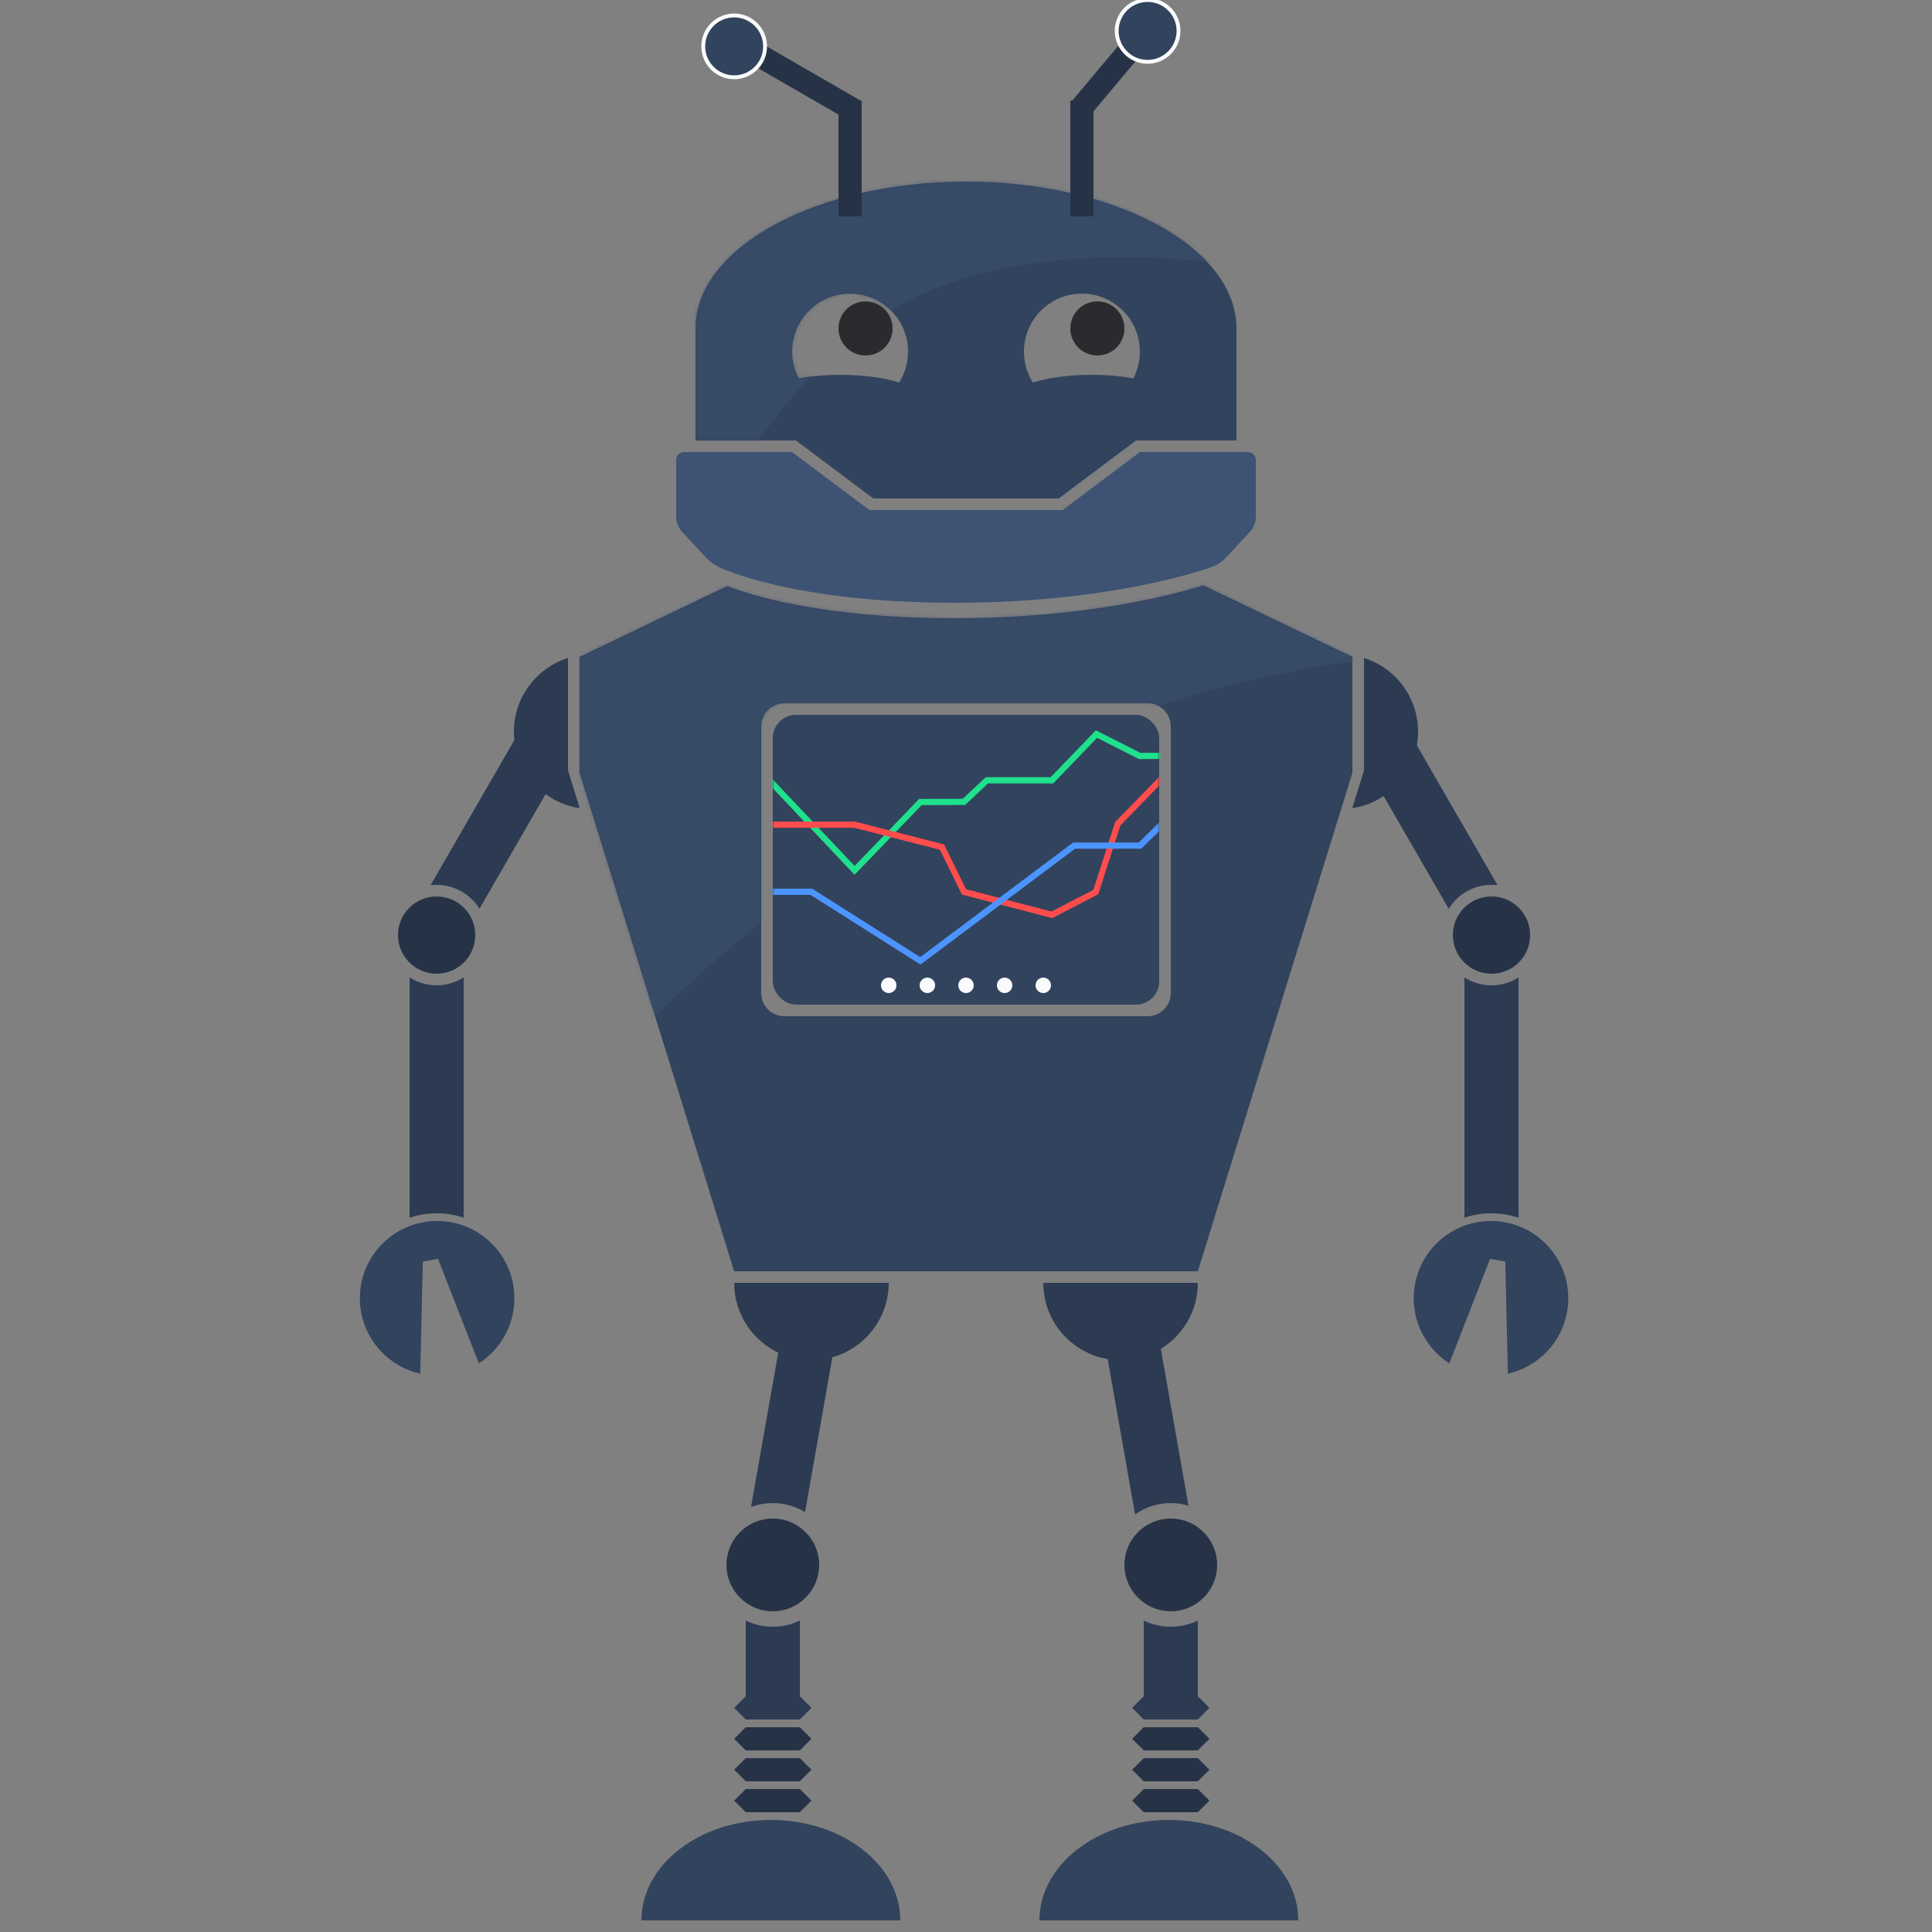<?xml version="1.0" encoding="UTF-8"?>
<svg width="500px" height="500px" viewBox="0 0 500 500" version="1.1" xmlns="http://www.w3.org/2000/svg" xmlns:xlink="http://www.w3.org/1999/xlink">
    <rect x="0" y="0" width="500" height="500" fill="#808080" stroke="none"/>
    <!-- Generator: Sketch 41.2 (35397) - http://www.bohemiancoding.com/sketch -->
    <title>forio-bot-color</title>
    <desc>Created with Sketch.</desc>
    <defs>
        <path d="M0,67 L0,37.85 C0,37.818 0,37.786 0.001,37.753 C0.246,16.88 31.492,0 70,0 C108.508,0 139.754,16.88 139.999,37.753 C140,37.786 140,37.818 140,37.85 L140,67 L114,67 L94,82 L46,82 L26,67 L-3.33066907e-16,67 Z M113.311,50.921 C114.39,48.85 115,46.496 115,44 C115,35.716 108.284,29 100,29 C91.716,29 85,35.716 85,44 C85,46.93 85.84,49.663 87.292,51.973 C91.297,50.748 96.636,50 102.5,50 C106.418,50 110.103,50.334 113.311,50.921 Z M52.708,51.973 C54.16,49.663 55,46.93 55,44 C55,35.716 48.284,29 40,29 C31.716,29 25,35.716 25,44 C25,46.496 25.61,48.85 26.689,50.921 C29.897,50.334 33.582,50 37.5,50 C43.364,50 48.703,50.748 52.708,51.973 Z" id="path-1"></path>
        <path d="M38.19,0.669 L1.13686838e-13,19 L0,49 L40,178 L160,178 L200,49 L200,19 L161.405,0.475 C154.263,2.753 131.524,9 96.981,9 C62.826,9 44.106,2.976 38.19,0.669 Z M47,37.005 C47,33.689 49.687,31 53.003,31 L146.997,31 C150.312,31 153,33.695 153,37.005 L153,105.995 C153,109.311 150.313,112 146.997,112 L53.003,112 C49.688,112 47,109.305 47,105.995 L47,37.005 Z" id="path-3"></path>
        <path d="M67,26 C67,11.641 52.002,0 33.5,0 C14.998,0 0,11.641 0,26 L67,26 Z" id="path-5"></path>
        <path d="M67,26 C67,11.641 52.002,0 33.5,0 C14.998,0 0,11.641 0,26 L67,26 Z" id="path-7"></path>
        <circle id="path-9" cx="113" cy="242" r="3"></circle>
        <mask id="mask-10" maskContentUnits="userSpaceOnUse" maskUnits="objectBoundingBox" x="-2" y="-2" width="10" height="10">
            <rect x="108" y="237" width="10" height="10" fill="white"></rect>
            <use xlink:href="#path-9" fill="black"></use>
        </mask>
        <circle id="path-11" cx="386" cy="242" r="3"></circle>
        <mask id="mask-12" maskContentUnits="userSpaceOnUse" maskUnits="objectBoundingBox" x="-2" y="-2" width="10" height="10">
            <rect x="381" y="237" width="10" height="10" fill="white"></rect>
            <use xlink:href="#path-11" fill="black"></use>
        </mask>
        <rect id="path-13" x="0" y="0" width="100" height="75" rx="6"></rect>
    </defs>
    <g id="Page-1" stroke="none" stroke-width="1" fill="none" fill-rule="evenodd">
        <g id="forio-bot-color">
            <g id="Group" transform="translate(180, 47)">
                <mask id="mask-2" fill="white">
                    <use xlink:href="#path-1"></use>
                </mask>
                <use id="Combined-Shape" fill="#32435D" xlink:href="#path-1"></use>
                <path d="M-1,18.811 C-1,18.811 34.037,-2 70,-2 C105.963,-2 142,22 142,22 C142,22 88.75,12.131 53,32 C17.25,51.869 -1,98.286 -1,98.286 L-1,18.811 Z" id="Rectangle" fill="#3E5373" opacity="0.7" mask="url(#mask-2)"></path>
            </g>
            <g id="Group-2" transform="translate(150, 151)">
                <mask id="mask-4" fill="white">
                    <use xlink:href="#path-3"></use>
                </mask>
                <use id="Combined-Shape" fill="#32435D" xlink:href="#path-3"></use>
                <path d="M-12,15 C-12,15 78.037,-17 114,-17 C149.963,-17 202,20 202,20 C202,20 151.145,24.591 97,54 C42.855,83.409 5,127 5,127 L-12,15 Z" id="Rectangle" fill="#3E5373" opacity="0.7" mask="url(#mask-4)"></path>
            </g>
            <g id="Group-4" transform="translate(269, 471)">
                <mask id="mask-6" fill="white">
                    <use xlink:href="#path-5"></use>
                </mask>
                <use id="Oval-1" fill="#32435D" xlink:href="#path-5"></use>
            </g>
            <g id="Group-3" transform="translate(166, 471)">
                <mask id="mask-8" fill="white">
                    <use xlink:href="#path-7"></use>
                </mask>
                <use id="Oval-1" fill="#32435D" xlink:href="#path-7"></use>
            </g>
            <path d="M194.362,390.022 L201.407,350.065 C194.662,346.851 190,339.97 190,332 L230,332 C230,341.17 223.829,348.899 215.413,351.259 L208.344,391.345 C205.915,389.858 203.058,389 200,389 C198.015,389 196.115,389.361 194.362,390.022 Z" id="Combined-Shape" fill="#2C3B52"></path>
            <path d="M293.76,391.936 L286.669,351.724 C277.209,350.138 270,341.911 270,332 L310,332 C310,339.229 306.165,345.562 300.418,349.075 L307.575,389.664 C306.126,389.232 304.59,389 303,389 C299.558,389 296.37,390.087 293.76,391.936 Z" id="Combined-Shape" fill="#2C3B52"></path>
            <path d="M387.571,229.094 L366.686,192.92 C366.892,191.768 367,190.581 367,189.37 C367,180.415 361.114,172.834 353,170.286 L353,196.928 L352.876,197 L353,197.215 L353,199.37 L349.967,209.151 C352.936,208.71 355.691,207.616 358.084,206.02 L374.924,235.19 C377.213,231.476 381.317,229 386,229 C386.532,229 387.056,229.032 387.571,229.094 Z" id="Combined-Shape" fill="#2C3B52"></path>
            <path d="M124.076,235.19 L141.204,205.523 C143.755,207.389 146.765,208.665 150.033,209.151 L147,199.37 L147,170.286 C138.886,172.834 133,180.415 133,189.37 C133,190.1 133.039,190.822 133.116,191.532 L111.429,229.094 C111.944,229.032 112.468,229 113,229 C117.683,229 121.787,231.476 124.076,235.19 Z" id="Combined-Shape" fill="#2C3B52"></path>
            <path d="M207,419.392 L207,439 L193,439 L193,419.392 C195.114,420.422 197.49,421 200,421 C202.51,421 204.886,420.422 207,419.392 Z M190,442 L193,439 L207,439 L210,442 L207,445 L193,445 L190,442 Z" id="Combined-Shape" fill="#2C3B52"></path>
            <polygon id="Rectangle-16" fill="#263347" points="190 450 193 447 207 447 210 450 207 453 193 453"></polygon>
            <polygon id="Rectangle-16" fill="#263347" points="190 458 193 455 207 455 210 458 207 461 193 461"></polygon>
            <polygon id="Rectangle-16" fill="#263347" points="190 466 193 463 207 463 210 466 207 469 193 469"></polygon>
            <polygon id="Rectangle-16" fill="#263347" points="293 450 296 447 310 447 313 450 310 453 296 453"></polygon>
            <path d="M310,419.392 L310,439 L313,442 L310,445 L296,445 L293,442 L296,439 L296,419.392 C298.114,420.422 300.49,421 303,421 C305.51,421 307.886,420.422 310,419.392 Z" id="Combined-Shape" fill="#2C3B52"></path>
            <polygon id="Rectangle-16" fill="#263347" points="293 458 296 455 310 455 313 458 310 461 296 461"></polygon>
            <polygon id="Rectangle-16" fill="#263347" points="293 466 296 463 310 463 313 466 310 469 296 469"></polygon>
            <path d="M120,252.956 L120,315.137 C117.801,314.4 115.447,314 113,314 C110.553,314 108.199,314.4 106,315.137 L106,252.956 C108.021,254.25 110.423,255 113,255 C115.577,255 117.979,254.25 120,252.956 Z" id="Combined-Shape" fill="#2C3B52"></path>
            <circle id="Joint" fill="#263347" cx="113" cy="242" r="10"></circle>
            <path d="M120.693,354.467 C127.92,351.452 133,344.319 133,336 C133,324.954 124.046,316 113,316 C101.954,316 93,324.954 93,336 C93,344.319 98.08,351.452 105.307,354.467 L111,326 L115,326 L120.693,354.467 Z" id="Combined-Shape" fill="#32435D" transform="translate(113, 335.233) rotate(-10) translate(-113, -335.233) "></path>
            <path d="M379,252.956 L379,315.137 C381.199,314.4 383.553,314 386,314 C388.447,314 390.801,314.4 393,315.137 L393,252.956 C390.979,254.25 388.577,255 386,255 C383.423,255 381.021,254.25 379,252.956 Z" id="Combined-Shape" fill="#2C3B52"></path>
            <circle id="Joint" fill="#263347" transform="translate(386, 242) scale(-1, 1) translate(-386, -242) " cx="386" cy="242" r="10"></circle>
            <path d="M393.693,354.467 C400.92,351.452 406,344.319 406,336 C406,324.954 397.046,316 386,316 C374.954,316 366,324.954 366,336 C366,344.319 371.08,351.452 378.307,354.467 L384,326 L388,326 L393.693,354.467 Z" id="Combined-Shape" fill="#32435D" transform="translate(386, 335.233) scale(-1, 1) rotate(-10) translate(-386, -335.233) "></path>
            <circle id="Oval-18" fill="#2B2B2F" cx="224" cy="85" r="7"></circle>
            <circle id="Oval-18" fill="#2B2B2F" cx="284" cy="85" r="7"></circle>
            <path d="M176.36,137.465 C175.609,136.656 175,135.109 175,134.003 L175,118.997 C175,117.894 175.898,117 176.992,117 L205,117 L225,132 L275,132 L295,117 L323.008,117 C324.108,117 325,117.891 325,118.997 L325,134.003 C325,135.106 324.391,136.656 323.64,137.465 L317.074,144.535 C316.323,145.344 314.875,146.299 313.815,146.656 C313.815,146.656 289.226,156 246.981,156 C204.737,156 186.105,146.785 186.105,146.785 C185.1,146.351 183.676,145.344 182.926,144.535 L176.36,137.465 Z" id="Rectangle-1" fill="#3E5373"></path>
            <circle id="Oval-7" fill="#263347" cx="200" cy="405" r="12"></circle>
            <circle id="Oval-7" fill="#263347" cx="303" cy="405" r="12"></circle>
            <g id="Joint">
                <use fill="#263347" fill-rule="evenodd" xlink:href="#path-9"></use>
                <use stroke="#FAFBFD" mask="url(#mask-10)" stroke-width="4" xlink:href="#path-9"></use>
            </g>
            <g id="Joint" transform="translate(386, 242) scale(-1, 1) translate(-386, -242) ">
                <use fill="#263347" fill-rule="evenodd" xlink:href="#path-11"></use>
                <use stroke="#FAFBFD" mask="url(#mask-12)" stroke-width="4" xlink:href="#path-11"></use>
            </g>
            <rect id="Rectangle-23" fill="#263347" x="217" y="26" width="6" height="30"></rect>
            <rect id="Rectangle-23" fill="#263347" x="277" y="26" width="6" height="30"></rect>
            <rect id="Rectangle-23" fill="#263347" transform="translate(289, 17) rotate(-320) translate(-289, -17) " x="286" y="2" width="6" height="30"></rect>
            <rect id="Rectangle-23" fill="#263347" transform="translate(208, 21) scale(-1, 1) rotate(-300) translate(-208, -21) " x="205" y="6" width="6" height="30"></rect>
            <circle id="Oval-26" stroke="#FAFBFD" fill="#32435D" cx="190" cy="12" r="8"></circle>
            <circle id="Oval-26" stroke="#FAFBFD" fill="#32435D" cx="297" cy="8" r="8"></circle>
            <g id="display-copy-4" transform="translate(200, 185)">
                <mask id="mask-14" fill="white">
                    <use xlink:href="#path-13"></use>
                </mask>
                <use id="Rectangle-22" fill="#32435D" xlink:href="#path-13"></use>
                <polygon id="Fill-2" fill="#1FE18C" mask="url(#mask-14)" points="83.612 4 71.91 16.14 55.105 16.14 49.162 21.724 37.875 21.758 21.172 39.099 -1 15.664 -0.987 17.952 21.162 41.394 38.527 23.364 49.769 23.332 55.71 17.748 72.56 17.748 83.93 5.954 94.759 11.45 100.691 11.416 100.681 9.807 95.119 9.84"></polygon>
                <polygon id="Fill-1" fill="#FF4C4C" mask="url(#mask-14)" points="88.598 27.747 82.959 45.282 72.144 50.906 50.023 45.133 44.324 33.54 21.24 27.623 -0.921 27.623 -0.921 29.231 21.049 29.231 43.254 34.924 48.951 46.513 72.326 52.613 84.238 46.419 89.963 28.615 100.634 17.655 100.652 15.362"></polygon>
                <polygon id="Fill-3" fill="#4C94FF" mask="url(#mask-14)" points="94.72 33.035 77.728 33.042 38.153 62.697 10.197 44.986 -0.921 44.986 -0.921 46.594 9.755 46.594 38.226 64.632 78.236 34.65 95.346 34.642 100.593 29.521 100.607 27.234"></polygon>
                <circle id="Oval-20" fill="#FAFBFD" mask="url(#mask-14)" cx="70" cy="70" r="2"></circle>
                <circle id="Oval-20" fill="#FAFBFD" mask="url(#mask-14)" cx="60" cy="70" r="2"></circle>
                <circle id="Oval-20" fill="#FAFBFD" mask="url(#mask-14)" cx="50" cy="70" r="2"></circle>
                <circle id="Oval-20" fill="#FAFBFD" mask="url(#mask-14)" cx="40" cy="70" r="2"></circle>
                <circle id="Oval-20" fill="#FAFBFD" mask="url(#mask-14)" cx="30" cy="70" r="2"></circle>
            </g>
        </g>
    </g>
</svg>